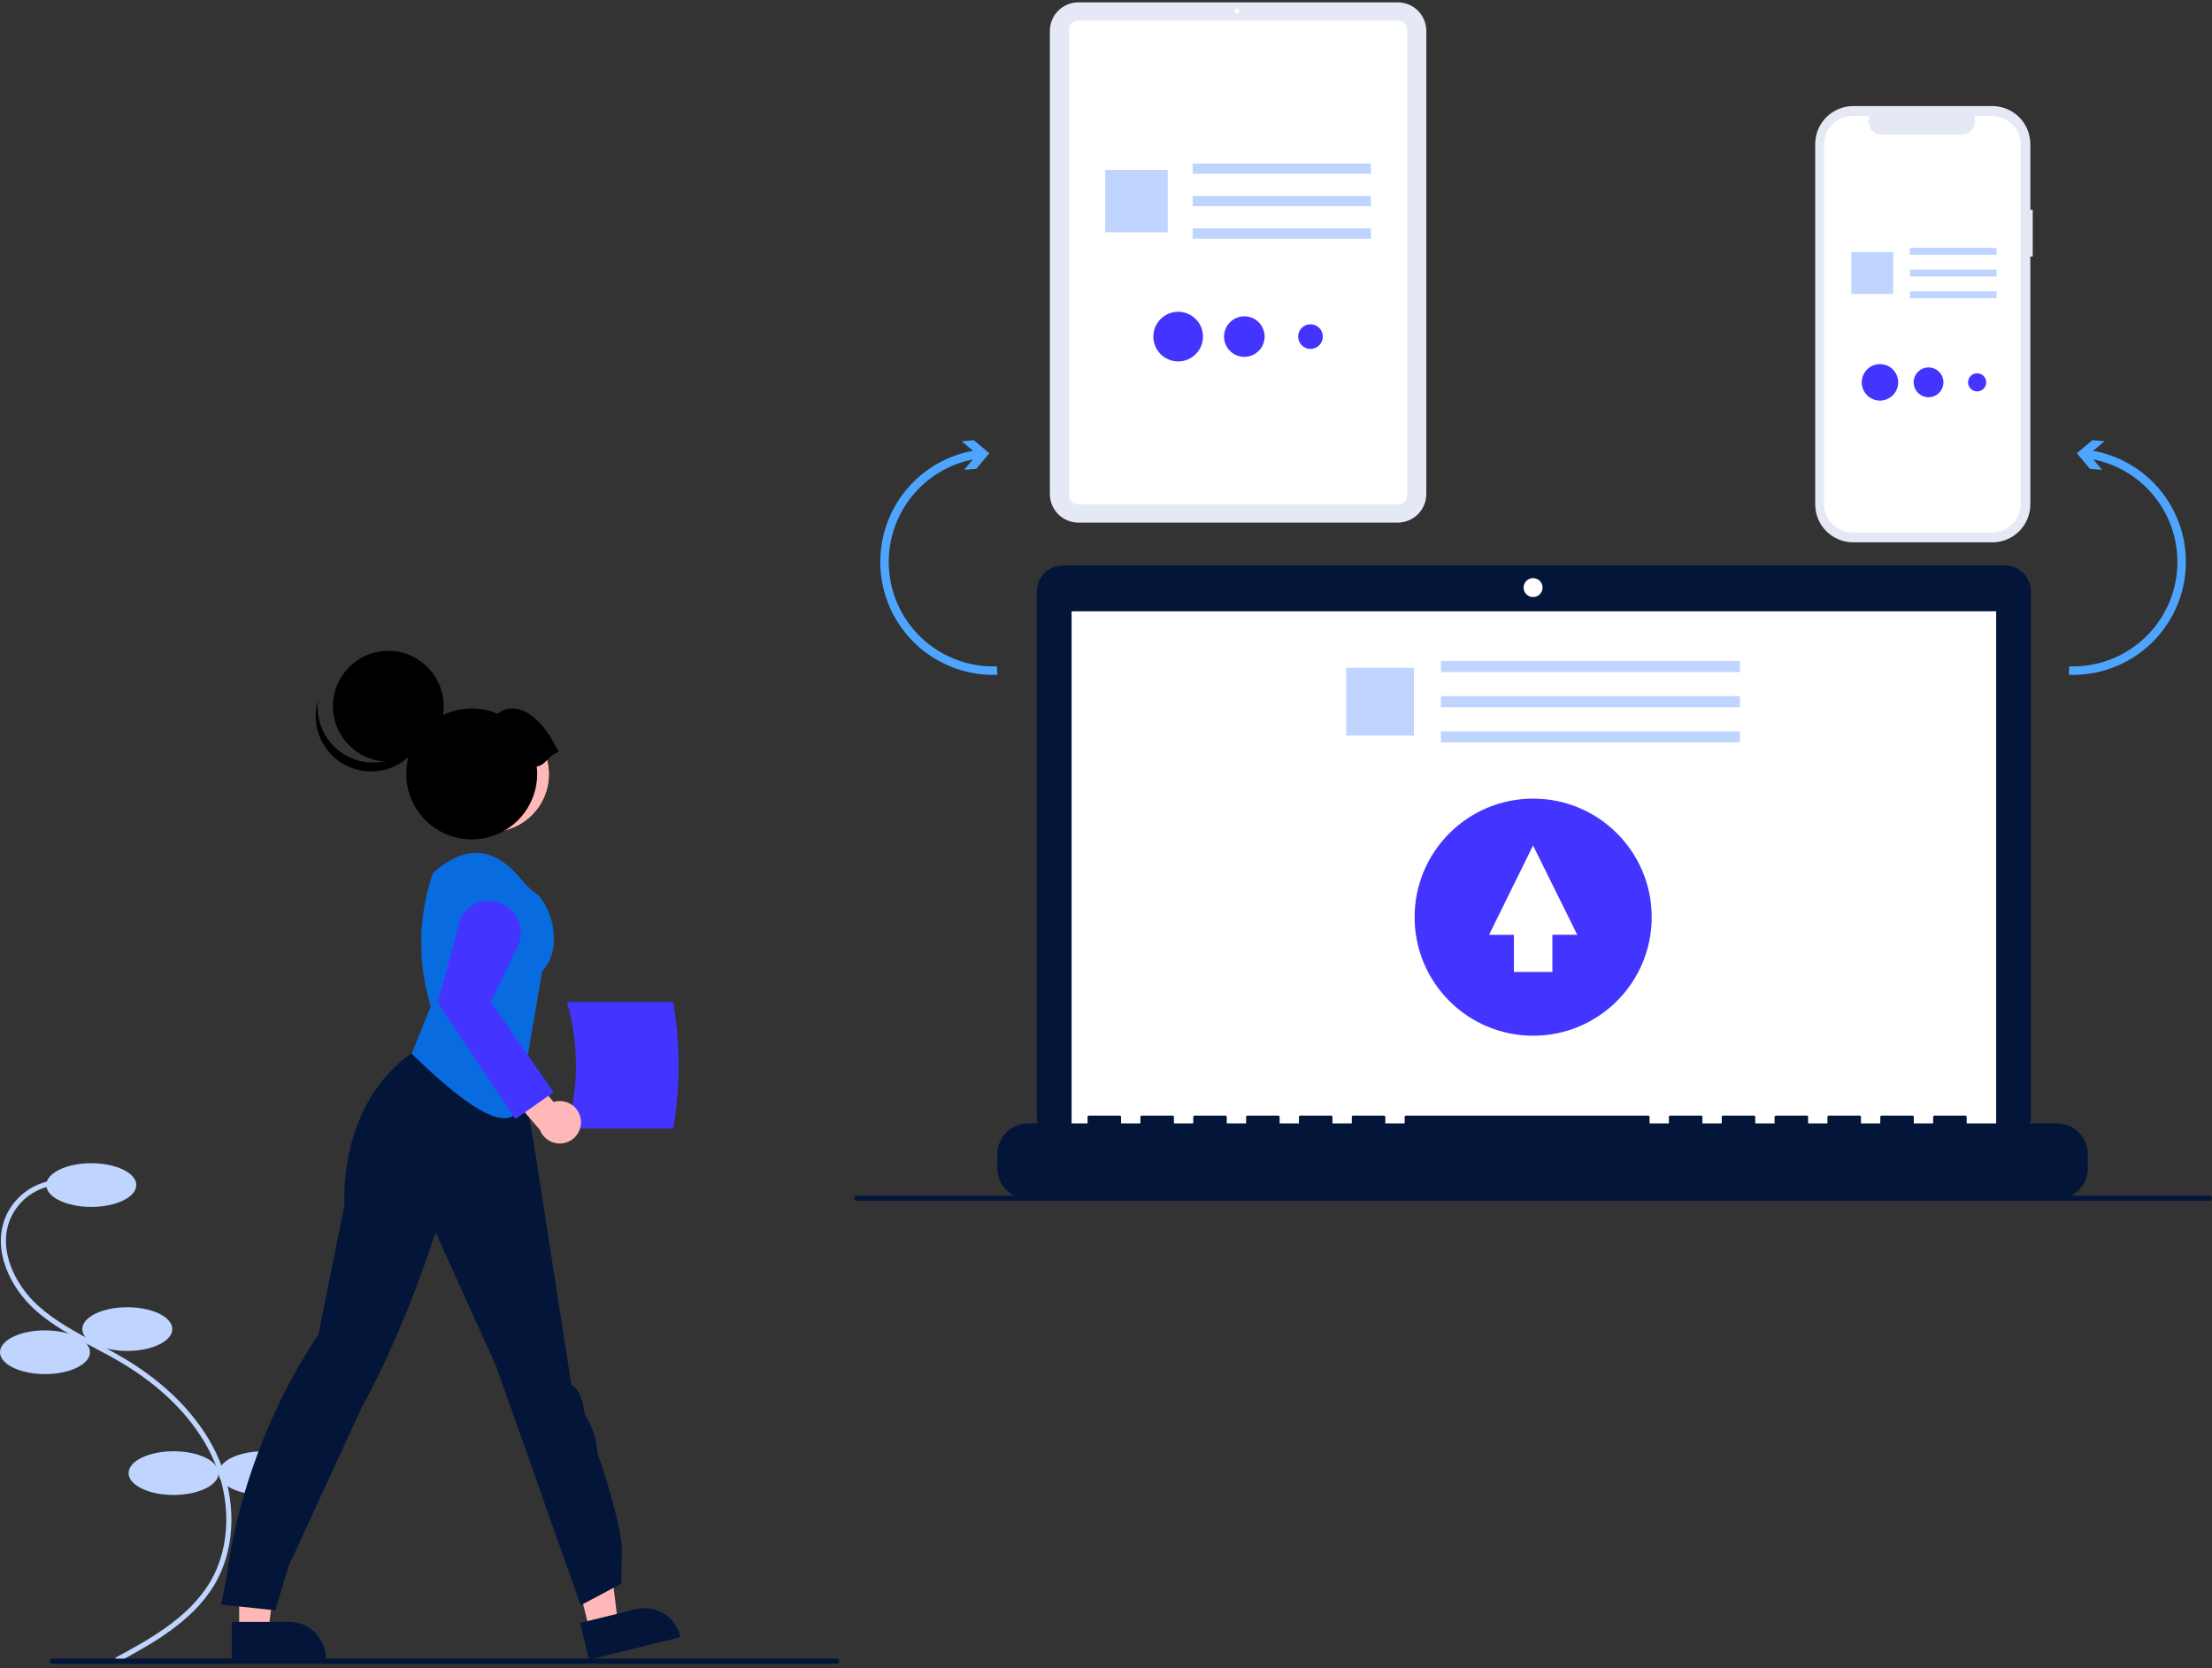 <svg width="500" height="377" viewBox="0 0 500 377" fill="none" xmlns="http://www.w3.org/2000/svg">
<rect x="0" y="0" width="500" height="377" fill="#333333" stroke="none"/>
<g clip-path="url(#clip0_342_9492)">
<path d="M26.611 375.718L26.058 374.695C33.471 370.686 42.698 365.696 47.517 357.508C52.267 349.436 52.374 338.475 47.795 328.902C43.898 320.755 36.74 313.456 27.094 307.794C25.192 306.677 23.195 305.618 21.263 304.594C16.595 302.12 11.767 299.562 7.786 295.932C2.304 290.932 -1.844 282.542 1.247 275.068C2.264 272.683 3.929 270.63 6.054 269.144C8.179 267.657 10.678 266.796 13.267 266.659L13.333 267.819C10.96 267.945 8.671 268.734 6.724 270.095C4.777 271.456 3.251 273.336 2.318 275.52C-0.555 282.465 3.387 290.346 8.57 295.073C12.441 298.603 17.203 301.127 21.808 303.567C23.75 304.597 25.759 305.661 27.683 306.791C37.529 312.571 44.847 320.043 48.844 328.4C53.587 338.317 53.463 349.697 48.519 358.098C43.535 366.565 34.151 371.64 26.611 375.718Z" fill="#BFD4FF"/>
<path d="M20.636 272.786C26.254 272.786 30.809 270.574 30.809 267.845C30.809 265.116 26.254 262.904 20.636 262.904C15.018 262.904 10.463 265.116 10.463 267.845C10.463 270.574 15.018 272.786 20.636 272.786Z" fill="#BFD4FF"/>
<path d="M28.774 305.339C34.392 305.339 38.947 303.126 38.947 300.398C38.947 297.669 34.392 295.457 28.774 295.457C23.156 295.457 18.602 297.669 18.602 300.398C18.602 303.126 23.156 305.339 28.774 305.339Z" fill="#BFD4FF"/>
<path d="M10.173 310.57C15.791 310.57 20.345 308.358 20.345 305.629C20.345 302.9 15.791 300.688 10.173 300.688C4.554 300.688 0 302.9 0 305.629C0 308.358 4.554 310.57 10.173 310.57Z" fill="#BFD4FF"/>
<path d="M39.237 337.891C44.855 337.891 49.41 335.679 49.41 332.95C49.41 330.221 44.855 328.009 39.237 328.009C33.619 328.009 29.064 330.221 29.064 332.95C29.064 335.679 33.619 337.891 39.237 337.891Z" fill="#BFD4FF"/>
<path d="M59.583 337.891C65.201 337.891 69.755 335.679 69.755 332.95C69.755 330.221 65.201 328.009 59.583 328.009C53.965 328.009 49.41 330.221 49.41 332.95C49.41 335.679 53.965 337.891 59.583 337.891Z" fill="#BFD4FF"/>
<path d="M128.158 255.076H152.168C153.806 245.605 153.806 235.922 152.168 226.45H128.158C130.863 235.8 130.863 245.726 128.158 255.076Z" fill="#4334FF"/>
<path d="M54.064 368.722H60.657L63.794 343.291L54.063 343.292L54.064 368.722Z" fill="#FFB7B7"/>
<path d="M52.383 366.569L65.367 366.569C67.562 366.569 69.667 367.441 71.219 368.992C72.77 370.544 73.642 372.649 73.642 374.843V375.112L52.384 375.113L52.383 366.569Z" fill="#031538"/>
<path d="M133.275 368.505L139.676 366.93L136.646 341.486L127.197 343.812L133.275 368.505Z" fill="#FFB7B7"/>
<path d="M131.127 366.817L143.735 363.714C145.866 363.19 148.119 363.533 149.996 364.669C151.874 365.805 153.223 367.64 153.748 369.771L153.812 370.032L133.169 375.113L131.127 366.817Z" fill="#031538"/>
<path d="M50.01 362.658L51.38 355.651C51.38 355.651 53.901 328.595 71.994 301.592L77.883 272.259C77.883 272.259 76.134 250.056 93.015 238.037L98.219 234.452L116.466 235.498L120.68 258.57L129.172 313.162C129.172 313.162 131.363 313.368 132.185 319.681C133.855 322.332 134.843 325.355 135.061 328.48C135.061 328.48 139.407 340.469 140.571 349.295L140.434 357.932L131.258 362.821L112.132 308.733L98.453 278.495C98.453 278.495 91.869 299.799 81.784 318.051C81.784 318.051 67.972 347.947 65.213 354.021L62.2 363.962L50.01 362.658Z" fill="#031538"/>
<path d="M111.02 188.026C118.223 188.026 124.062 182.187 124.062 174.984C124.062 167.781 118.223 161.942 111.02 161.942C103.817 161.942 97.978 167.781 97.978 174.984C97.978 182.187 103.817 188.026 111.02 188.026Z" fill="#FFB7B7"/>
<path d="M111.02 188.026C118.223 188.026 124.062 182.187 124.062 174.984C124.062 167.781 118.223 161.942 111.02 161.942C103.817 161.942 97.978 167.781 97.978 174.984C97.978 182.187 103.817 188.026 111.02 188.026Z" fill="#FFB8B8"/>
<path d="M93.054 238.177L97.359 227.422C94.317 217.569 94.504 207.002 97.891 197.263L98.715 196.585C105.891 190.675 112.189 191.751 118.034 198.98C118.975 200.155 120.076 201.193 121.305 202.064C123.882 203.872 127.972 213.698 122.572 219.458L118.252 244.656C118.707 258.569 108.612 253.33 93.054 238.177Z" fill="#086BE0"/>
<path d="M131.283 253.032C131.196 252.339 130.958 251.674 130.586 251.084C130.213 250.493 129.716 249.991 129.129 249.614C128.542 249.236 127.879 248.991 127.188 248.898C126.496 248.804 125.792 248.863 125.126 249.07L118.136 240.691L112.008 243.697L122.045 255.391C122.468 256.488 123.279 257.391 124.323 257.93C125.367 258.469 126.573 258.606 127.712 258.315C128.851 258.024 129.843 257.326 130.501 256.352C131.16 255.378 131.438 254.197 131.283 253.032Z" fill="#FFB7B7"/>
<path d="M116.479 252.922L98.978 226.69L104.038 207.669C104.873 205.953 106.354 204.638 108.158 204.013C109.961 203.389 111.939 203.506 113.656 204.339C115.373 205.172 116.689 206.653 117.315 208.456C117.941 210.259 117.825 212.237 116.993 213.954L110.934 226.471L125.147 246.854L116.479 252.922Z" fill="#4334FF"/>
<path d="M87.772 172.127C94.682 172.127 100.284 166.525 100.284 159.615C100.284 152.705 94.682 147.103 87.772 147.103C80.861 147.103 75.259 152.705 75.259 159.615C75.259 166.525 80.861 172.127 87.772 172.127Z" fill="black"/>
<path d="M76.979 169.976C78.599 171.146 80.475 171.912 82.451 172.209C84.427 172.506 86.445 172.325 88.337 171.681C90.229 171.038 91.939 169.951 93.325 168.511C94.71 167.072 95.731 165.321 96.301 163.406C96.086 165.122 95.516 166.775 94.629 168.26C93.743 169.745 92.558 171.03 91.149 172.034C89.74 173.038 88.139 173.739 86.446 174.093C84.753 174.447 83.005 174.446 81.312 174.09C79.619 173.734 78.019 173.031 76.611 172.026C75.204 171.02 74.02 169.734 73.135 168.247C72.25 166.761 71.683 165.108 71.469 163.391C71.255 161.675 71.4 159.933 71.893 158.275C71.613 160.502 71.937 162.764 72.832 164.823C73.727 166.881 75.159 168.661 76.979 169.976Z" fill="black"/>
<path d="M126.358 169.99C124.174 166.079 123.338 164.446 120.522 162.068C118.031 159.965 114.968 159.347 112.497 161.34C109.574 160.077 106.321 159.79 103.222 160.523C100.123 161.256 97.344 162.969 95.296 165.407C93.248 167.846 92.041 170.88 91.855 174.058C91.669 177.237 92.513 180.391 94.262 183.052C96.011 185.713 98.572 187.739 101.564 188.828C104.556 189.918 107.82 190.013 110.87 189.101C113.921 188.188 116.596 186.315 118.497 183.761C120.399 181.207 121.426 178.107 121.425 174.923C121.423 174.364 121.39 173.805 121.325 173.25C123.472 172.948 124.211 170.291 126.358 169.99Z" fill="black"/>
<path d="M189.113 376.044H11.819C11.664 376.044 11.517 375.983 11.408 375.874C11.299 375.765 11.237 375.617 11.237 375.463C11.237 375.309 11.299 375.161 11.408 375.052C11.517 374.943 11.664 374.882 11.819 374.882H189.113C189.267 374.882 189.415 374.943 189.524 375.052C189.633 375.161 189.694 375.309 189.694 375.463C189.694 375.617 189.633 375.765 189.524 375.874C189.415 375.983 189.267 376.044 189.113 376.044Z" fill="#031538"/>
<path d="M459.476 47.407H458.935V32.565C458.935 31.436 458.712 30.32 458.281 29.277C457.849 28.235 457.216 27.288 456.419 26.49C455.621 25.693 454.674 25.06 453.632 24.628C452.59 24.197 451.472 23.974 450.344 23.974H418.899C417.771 23.974 416.654 24.197 415.612 24.628C414.57 25.06 413.623 25.693 412.825 26.49C412.027 27.288 411.395 28.235 410.963 29.277C410.531 30.319 410.309 31.436 410.309 32.565V113.99C410.309 116.268 411.214 118.453 412.825 120.064C414.436 121.675 416.621 122.58 418.899 122.58H450.344C452.623 122.58 454.808 121.675 456.419 120.064C458.03 118.453 458.935 116.268 458.935 113.99V57.972H459.476V47.407Z" fill="#E5E9F5"/>
<path d="M450.332 26.209H446.228C446.417 26.672 446.489 27.174 446.438 27.671C446.387 28.169 446.214 28.645 445.935 29.06C445.657 29.475 445.28 29.815 444.839 30.05C444.398 30.285 443.906 30.408 443.406 30.408H425.391C424.892 30.408 424.4 30.285 423.958 30.05C423.517 29.815 423.141 29.475 422.862 29.06C422.583 28.645 422.411 28.169 422.36 27.671C422.309 27.174 422.381 26.672 422.57 26.209H418.736C417.035 26.209 415.403 26.885 414.2 28.088C412.997 29.291 412.321 30.923 412.321 32.624V113.93C412.321 115.631 412.997 117.263 414.2 118.466C415.403 119.669 417.034 120.345 418.736 120.345H450.332C451.175 120.345 452.009 120.179 452.787 119.857C453.566 119.534 454.273 119.062 454.868 118.466C455.464 117.87 455.937 117.163 456.259 116.385C456.581 115.606 456.747 114.772 456.747 113.93V32.624C456.747 31.782 456.581 30.948 456.259 30.169C455.937 29.391 455.464 28.684 454.869 28.088C454.273 27.492 453.566 27.02 452.787 26.698C452.009 26.375 451.175 26.209 450.332 26.209Z" fill="white"/>
<path d="M451.311 56.019H431.721V57.571H451.311V56.019Z" fill="#BFD4FF"/>
<path d="M451.311 60.934H431.721V62.486H451.311V60.934Z" fill="#BFD4FF"/>
<path d="M451.311 65.849H431.721V67.402H451.311V65.849Z" fill="#BFD4FF"/>
<path d="M427.938 56.978H418.475V66.442H427.938V56.978Z" fill="#BFD4FF"/>
<path d="M424.947 90.535C427.221 90.535 429.065 88.691 429.065 86.416C429.065 84.142 427.221 82.298 424.947 82.298C422.672 82.298 420.828 84.142 420.828 86.416C420.828 88.691 422.672 90.535 424.947 90.535Z" fill="#4334FF"/>
<path d="M435.928 89.782C437.787 89.782 439.294 88.275 439.294 86.417C439.294 84.558 437.787 83.051 435.928 83.051C434.07 83.051 432.563 84.558 432.563 86.417C432.563 88.275 434.07 89.782 435.928 89.782Z" fill="#4334FF"/>
<path d="M446.911 88.464C448.041 88.464 448.958 87.547 448.958 86.416C448.958 85.286 448.041 84.369 446.911 84.369C445.78 84.369 444.863 85.286 444.863 86.416C444.863 87.547 445.78 88.464 446.911 88.464Z" fill="#4334FF"/>
<path d="M315.949 118.12H243.764C242.053 118.118 240.413 117.438 239.203 116.228C237.993 115.018 237.313 113.378 237.311 111.667V6.982C237.313 5.271 237.993 3.631 239.203 2.421C240.413 1.211 242.053 0.531 243.764 0.529H315.949C317.66 0.531 319.301 1.211 320.51 2.421C321.72 3.631 322.401 5.271 322.403 6.982V111.667C322.401 113.378 321.72 115.018 320.51 116.228C319.301 117.438 317.66 118.118 315.949 118.12Z" fill="#E5E9F5"/>
<path d="M316.076 114.003H243.637C243.109 114.002 242.604 113.792 242.231 113.419C241.858 113.046 241.648 112.541 241.647 112.013V6.635C241.648 6.108 241.858 5.602 242.231 5.229C242.604 4.857 243.109 4.647 243.637 4.646H316.076C316.603 4.647 317.109 4.857 317.482 5.229C317.855 5.602 318.065 6.108 318.065 6.635V112.013C318.065 112.541 317.855 113.046 317.482 113.419C317.109 113.792 316.603 114.002 316.076 114.003Z" fill="white"/>
<path d="M279.582 3.054C279.885 3.054 280.131 2.808 280.131 2.505C280.131 2.202 279.885 1.956 279.582 1.956C279.279 1.956 279.033 2.202 279.033 2.505C279.033 2.808 279.279 3.054 279.582 3.054Z" fill="white"/>
<path d="M309.879 36.964H269.589V39.279H309.879V36.964Z" fill="#BFD4FF"/>
<path d="M309.879 44.295H269.589V46.61H309.879V44.295Z" fill="#BFD4FF"/>
<path d="M309.879 51.626H269.589V53.94H309.879V51.626Z" fill="#BFD4FF"/>
<path d="M263.949 38.395H249.834V52.51H263.949V38.395Z" fill="#BFD4FF"/>
<path d="M266.312 81.685C269.41 81.685 271.921 79.174 271.921 76.076C271.921 72.979 269.41 70.468 266.312 70.468C263.215 70.468 260.704 72.979 260.704 76.076C260.704 79.174 263.215 81.685 266.312 81.685Z" fill="#4334FF"/>
<path d="M281.267 80.659C283.798 80.659 285.85 78.608 285.85 76.076C285.85 73.545 283.798 71.493 281.267 71.493C278.736 71.493 276.684 73.545 276.684 76.076C276.684 78.608 278.736 80.659 281.267 80.659Z" fill="#4334FF"/>
<path d="M296.223 78.865C297.763 78.865 299.011 77.616 299.011 76.076C299.011 74.537 297.763 73.288 296.223 73.288C294.683 73.288 293.435 74.537 293.435 76.076C293.435 77.616 294.683 78.865 296.223 78.865Z" fill="#4334FF"/>
<path d="M453.207 127.805H240.227C239.458 127.805 238.695 127.956 237.984 128.251C237.273 128.546 236.627 128.977 236.082 129.522C235.538 130.066 235.106 130.712 234.811 131.423C234.517 132.135 234.365 132.897 234.365 133.667V252.335C234.365 253.89 234.983 255.381 236.082 256.48C237.182 257.579 238.673 258.197 240.227 258.197H453.207C454.761 258.197 456.252 257.579 457.352 256.48C458.451 255.381 459.069 253.89 459.069 252.335V133.667C459.069 132.112 458.451 130.621 457.352 129.522C456.252 128.422 454.761 127.805 453.207 127.805Z" fill="#031538"/>
<path d="M451.21 138.165H242.225V256.054H451.21V138.165Z" fill="white"/>
<path d="M346.537 134.949C347.721 134.949 348.681 133.99 348.681 132.806C348.681 131.622 347.721 130.663 346.537 130.663C345.354 130.663 344.394 131.622 344.394 132.806C344.394 133.99 345.354 134.949 346.537 134.949Z" fill="white"/>
<path d="M464.938 253.91H444.542V252.441C444.542 252.402 444.535 252.364 444.52 252.329C444.505 252.294 444.484 252.262 444.457 252.235C444.43 252.208 444.398 252.186 444.362 252.171C444.327 252.157 444.289 252.149 444.251 252.149H437.258C437.22 252.149 437.182 252.157 437.147 252.171C437.111 252.186 437.079 252.207 437.052 252.235C437.025 252.262 437.004 252.294 436.989 252.329C436.974 252.364 436.967 252.402 436.967 252.441V253.91H432.596V252.441C432.596 252.402 432.589 252.364 432.574 252.329C432.559 252.294 432.538 252.262 432.511 252.235C432.484 252.207 432.452 252.186 432.416 252.171C432.381 252.157 432.343 252.149 432.305 252.149H425.312C425.274 252.149 425.236 252.157 425.201 252.171C425.165 252.186 425.133 252.207 425.106 252.235C425.079 252.262 425.058 252.294 425.043 252.329C425.028 252.364 425.021 252.402 425.021 252.441V253.91H420.65V252.441C420.65 252.402 420.643 252.364 420.628 252.329C420.613 252.294 420.592 252.262 420.565 252.235C420.538 252.207 420.506 252.186 420.47 252.171C420.435 252.157 420.397 252.149 420.359 252.149H413.366C413.328 252.149 413.29 252.157 413.255 252.171C413.219 252.186 413.187 252.207 413.16 252.235C413.133 252.262 413.112 252.294 413.097 252.329C413.082 252.364 413.075 252.402 413.075 252.441V253.91H408.704V252.441C408.704 252.402 408.697 252.364 408.682 252.329C408.667 252.294 408.646 252.262 408.619 252.235C408.592 252.207 408.56 252.186 408.524 252.171C408.489 252.157 408.451 252.149 408.413 252.149H401.42C401.382 252.149 401.344 252.157 401.309 252.171C401.273 252.186 401.241 252.207 401.214 252.235C401.187 252.262 401.166 252.294 401.151 252.329C401.136 252.364 401.129 252.402 401.129 252.441V253.91H396.758V252.441C396.758 252.402 396.751 252.364 396.736 252.329C396.722 252.294 396.7 252.262 396.673 252.234C396.646 252.207 396.614 252.186 396.578 252.171C396.543 252.157 396.505 252.149 396.467 252.149H389.474C389.436 252.149 389.398 252.157 389.363 252.171C389.327 252.186 389.295 252.207 389.268 252.234C389.241 252.262 389.22 252.294 389.205 252.329C389.19 252.364 389.183 252.402 389.183 252.441V253.91H384.812V252.441C384.812 252.402 384.805 252.364 384.79 252.329C384.776 252.294 384.754 252.262 384.727 252.234C384.7 252.207 384.668 252.186 384.633 252.171C384.597 252.157 384.559 252.149 384.521 252.149H377.528C377.49 252.149 377.452 252.157 377.417 252.171C377.381 252.186 377.349 252.207 377.322 252.234C377.295 252.262 377.274 252.294 377.259 252.329C377.244 252.364 377.237 252.402 377.237 252.441V253.91H372.866V252.441C372.866 252.402 372.859 252.364 372.844 252.329C372.83 252.294 372.808 252.262 372.781 252.234C372.754 252.207 372.722 252.186 372.687 252.171C372.651 252.157 372.613 252.149 372.575 252.149H317.798C317.76 252.149 317.722 252.157 317.687 252.171C317.652 252.186 317.619 252.207 317.592 252.234C317.565 252.262 317.544 252.294 317.529 252.329C317.515 252.364 317.507 252.402 317.507 252.441V253.91H313.137V252.441C313.137 252.402 313.129 252.364 313.114 252.329C313.1 252.294 313.078 252.262 313.051 252.234C313.024 252.207 312.992 252.186 312.957 252.171C312.921 252.157 312.883 252.149 312.845 252.149H305.852C305.814 252.149 305.776 252.157 305.741 252.171C305.706 252.186 305.673 252.207 305.646 252.234C305.619 252.262 305.598 252.294 305.583 252.329C305.569 252.364 305.561 252.402 305.561 252.441V253.91H301.191V252.441C301.191 252.402 301.183 252.364 301.168 252.329C301.154 252.294 301.132 252.262 301.105 252.235C301.078 252.207 301.046 252.186 301.011 252.171C300.975 252.157 300.937 252.149 300.899 252.149H293.906C293.868 252.149 293.83 252.157 293.795 252.171C293.76 252.186 293.727 252.207 293.7 252.234C293.673 252.262 293.652 252.294 293.637 252.329C293.623 252.364 293.615 252.402 293.615 252.441V253.91H289.245V252.441C289.245 252.402 289.237 252.364 289.222 252.329C289.208 252.294 289.186 252.262 289.159 252.234C289.132 252.207 289.1 252.186 289.065 252.171C289.029 252.157 288.991 252.149 288.953 252.149H281.96C281.922 252.149 281.884 252.157 281.849 252.171C281.814 252.186 281.781 252.207 281.754 252.234C281.727 252.262 281.706 252.294 281.691 252.329C281.677 252.364 281.669 252.402 281.669 252.441V253.91H277.299V252.441C277.299 252.402 277.291 252.364 277.276 252.329C277.262 252.294 277.24 252.262 277.213 252.234C277.186 252.207 277.154 252.186 277.119 252.171C277.083 252.157 277.045 252.149 277.007 252.149H270.014C269.976 252.149 269.938 252.157 269.903 252.171C269.868 252.186 269.835 252.207 269.808 252.234C269.781 252.262 269.76 252.294 269.745 252.329C269.731 252.364 269.723 252.402 269.723 252.441V253.91H265.353V252.441C265.353 252.402 265.345 252.364 265.33 252.329C265.316 252.294 265.294 252.262 265.267 252.234C265.24 252.207 265.208 252.186 265.173 252.171C265.137 252.157 265.099 252.149 265.061 252.149H258.068C257.991 252.149 257.917 252.18 257.862 252.234C257.808 252.289 257.777 252.363 257.777 252.441V253.91H253.407V252.441C253.407 252.402 253.399 252.364 253.384 252.329C253.37 252.294 253.348 252.262 253.321 252.234C253.294 252.207 253.262 252.186 253.227 252.171C253.191 252.157 253.154 252.149 253.115 252.149H246.122C246.045 252.149 245.971 252.18 245.916 252.234C245.862 252.289 245.831 252.363 245.831 252.441V253.91H232.428C231.51 253.91 230.601 254.091 229.752 254.442C228.904 254.794 228.133 255.309 227.484 255.958C226.834 256.608 226.319 257.378 225.968 258.227C225.616 259.075 225.436 259.985 225.436 260.903V264.065C225.436 265.919 226.172 267.698 227.484 269.009C228.795 270.321 230.574 271.058 232.428 271.058H464.938C466.792 271.058 468.571 270.321 469.882 269.009C471.194 267.698 471.931 265.919 471.931 264.065V260.903C471.931 259.985 471.75 259.075 471.398 258.227C471.047 257.378 470.532 256.608 469.882 255.958C469.233 255.309 468.462 254.794 467.614 254.442C466.765 254.091 465.856 253.91 464.938 253.91Z" fill="#031538"/>
<path d="M393.301 149.389H325.721V151.901H393.301V149.389Z" fill="#BFD4FF"/>
<path d="M393.301 157.341H325.721V159.853H393.301V157.341Z" fill="#BFD4FF"/>
<path d="M393.301 165.293H325.721V167.805H393.301V165.293Z" fill="#BFD4FF"/>
<path d="M319.601 150.941H304.29V166.253H319.601V150.941Z" fill="#BFD4FF"/>
<path d="M346.554 234.091C361.352 234.091 373.349 222.095 373.349 207.296C373.349 192.498 361.352 180.502 346.554 180.502C331.755 180.502 319.759 192.498 319.759 207.296C319.759 222.095 331.755 234.091 346.554 234.091Z" fill="#4334FF"/>
<path d="M342.204 211.294H336.586L346.528 191.089L356.523 211.276H350.9V219.676H342.204V211.294Z" fill="white"/>
<path d="M205.111 110.403C208.923 105.939 214.161 102.929 219.937 101.884L217.371 99.728L220.116 99.49L223.628 102.443L220.676 105.955L217.931 106.193L219.909 103.841C214.086 104.997 208.912 108.305 205.417 113.104C201.923 117.904 200.364 123.843 201.051 129.74C201.739 135.638 204.622 141.059 209.127 144.926C213.632 148.793 219.428 150.822 225.361 150.608L225.43 152.52C220.474 152.699 215.573 151.43 211.326 148.868C207.079 146.307 203.67 142.565 201.515 138.098C199.36 133.631 198.552 128.633 199.191 123.715C199.83 118.797 201.887 114.171 205.111 110.403Z" fill="#4DA5FF"/>
<path d="M494.083 127.921C493.84 134.689 490.918 141.082 485.96 145.696C481.003 150.309 474.416 152.764 467.648 152.52L467.717 150.608C473.65 150.822 479.446 148.793 483.951 144.926C488.456 141.059 491.339 135.638 492.027 129.74C492.714 123.843 491.155 117.904 487.661 113.104C484.166 108.305 478.992 104.997 473.169 103.841L475.147 106.193L472.402 105.955L469.45 102.443L472.962 99.49L475.707 99.728L473.141 101.884C479.178 102.983 484.617 106.219 488.463 111.001C492.309 115.782 494.304 121.789 494.083 127.921Z" fill="#4DA5FF"/>
<path d="M499.419 271.411H193.658C193.504 271.411 193.356 271.35 193.247 271.241C193.138 271.132 193.077 270.984 193.077 270.83C193.077 270.676 193.138 270.528 193.247 270.419C193.356 270.31 193.504 270.249 193.658 270.249H499.419C499.573 270.249 499.721 270.31 499.83 270.419C499.939 270.528 500 270.676 500 270.83C500 270.984 499.939 271.132 499.83 271.241C499.721 271.35 499.573 271.411 499.419 271.411Z" fill="#031538"/>
</g>
<defs>
<clipPath id="clip0_342_9492">
<rect width="500" height="375.515" fill="white" transform="translate(0 0.529)"/>
</clipPath>
</defs>
</svg>
